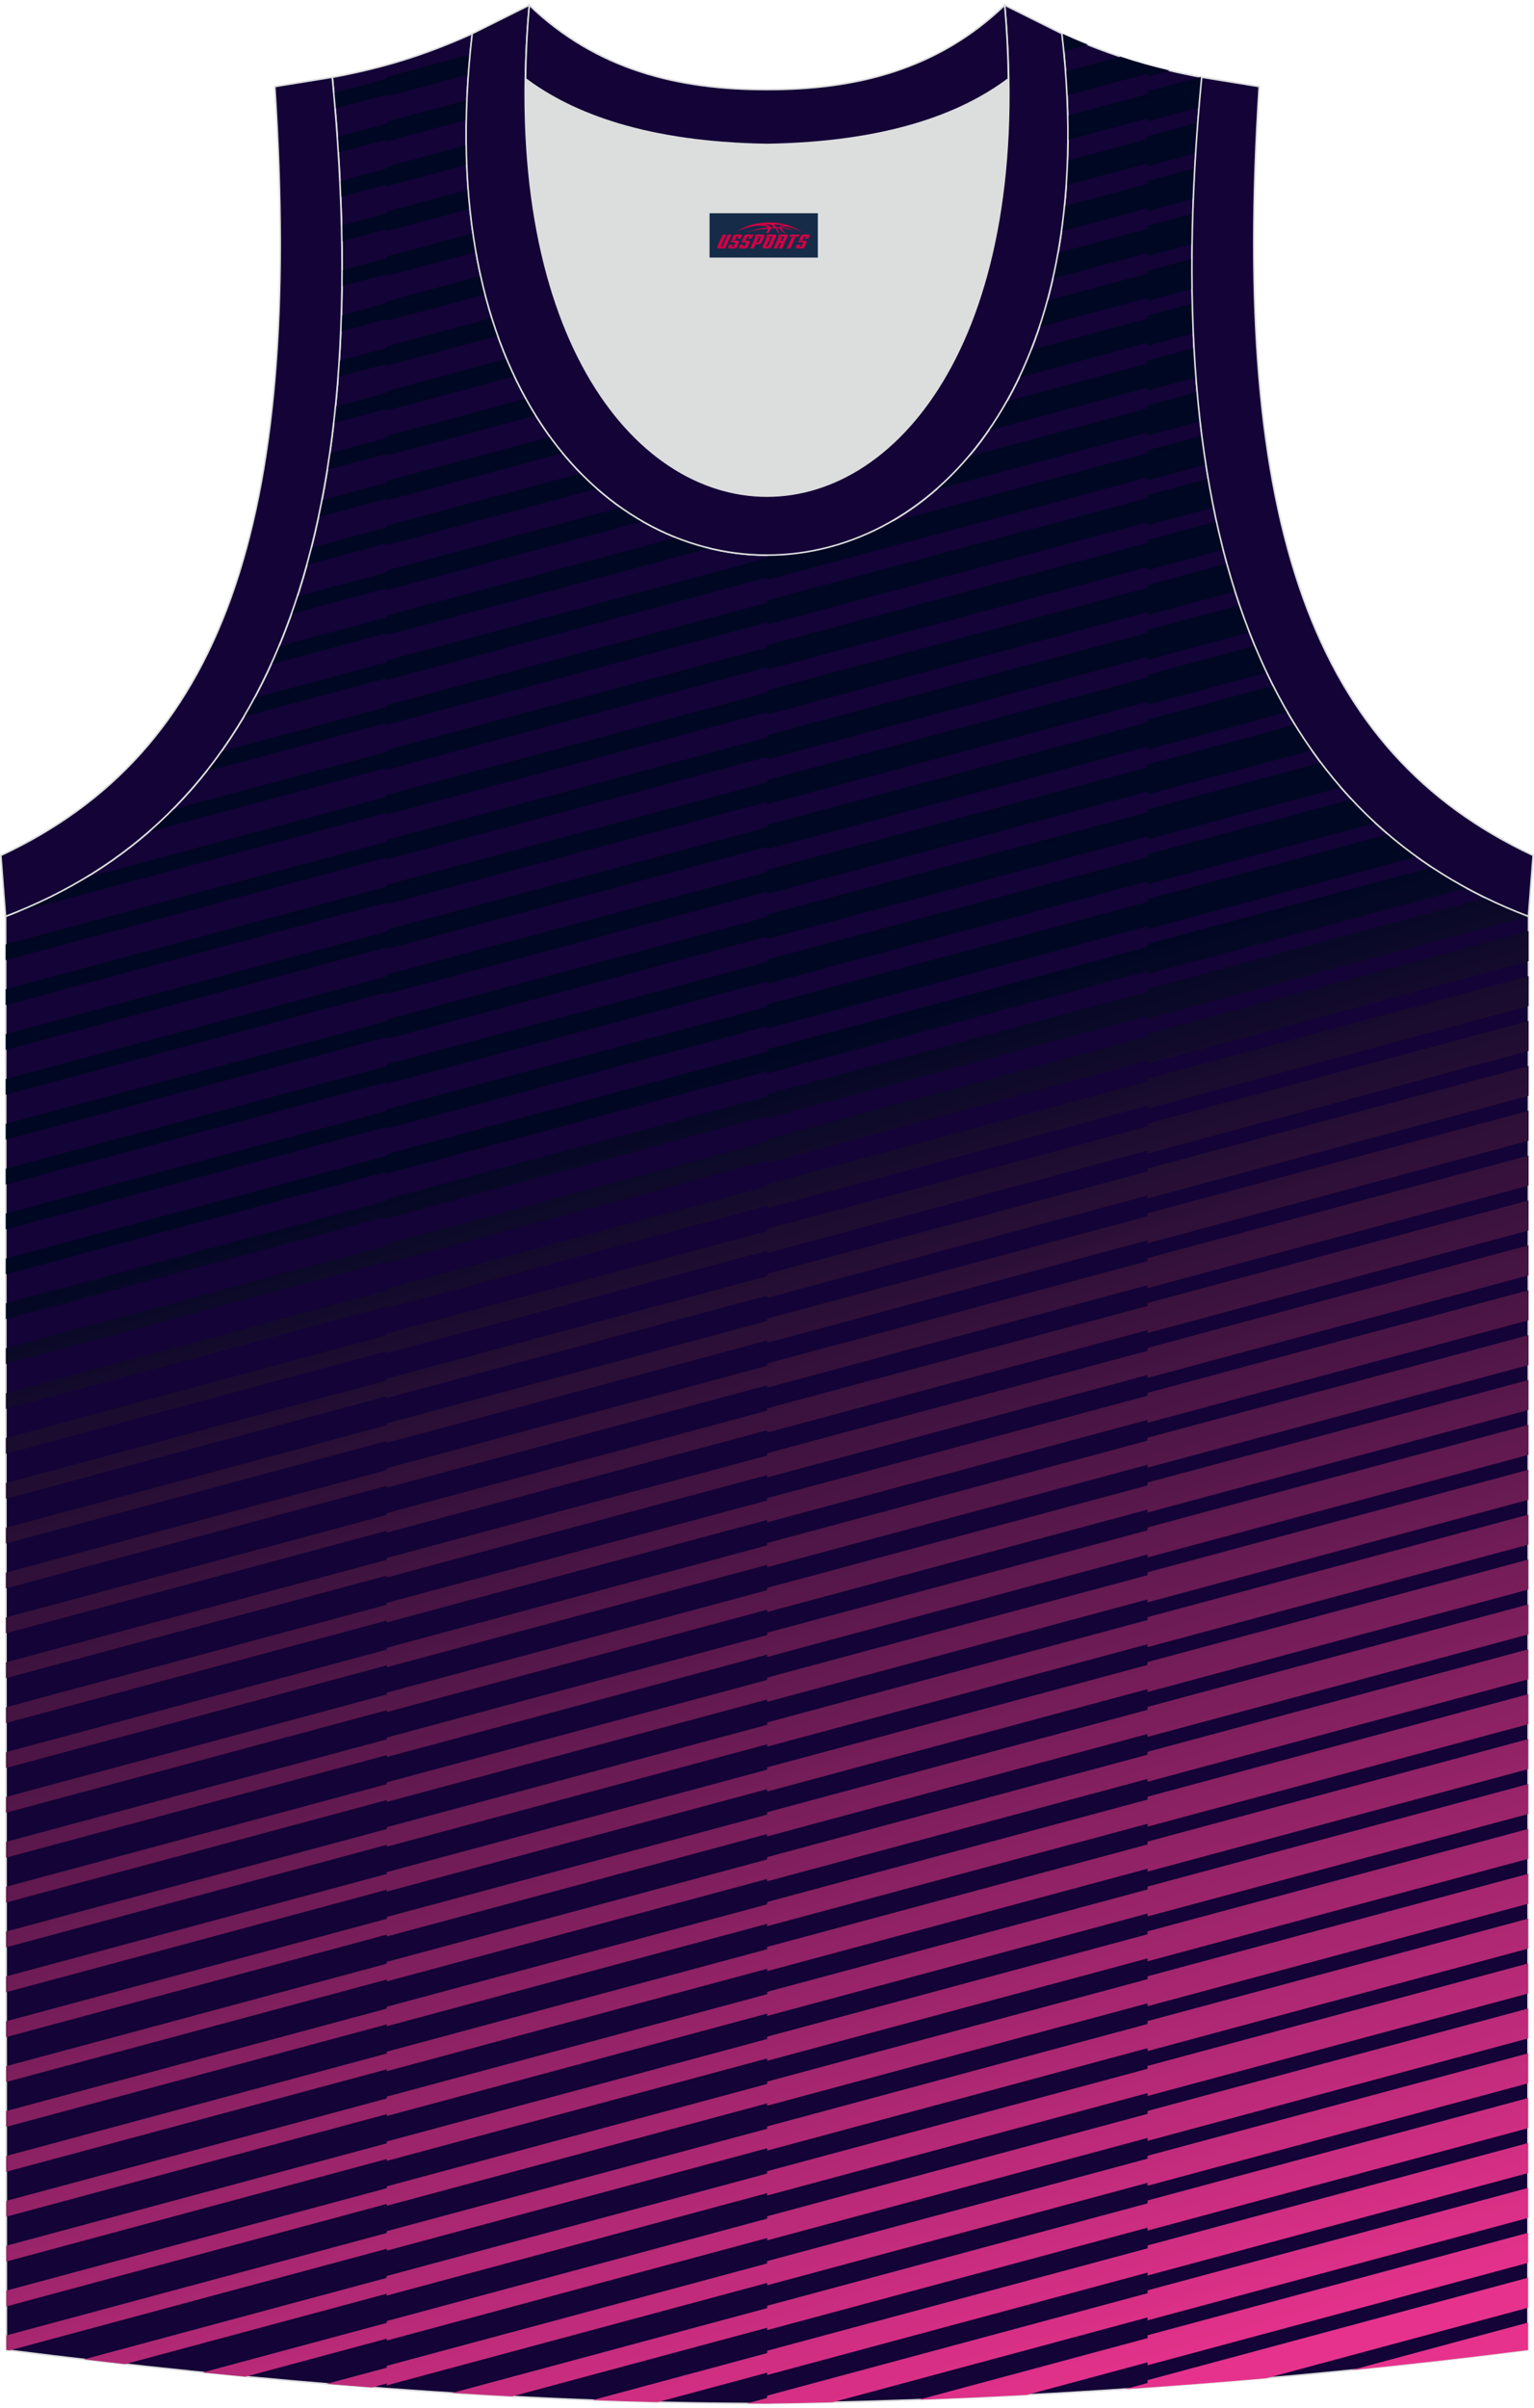 <?xml version="1.0" encoding="utf-8"?>
<!-- Generator: Adobe Illustrator 24.0.1, SVG Export Plug-In . SVG Version: 6.00 Build 0)  -->
<svg xmlns="http://www.w3.org/2000/svg" xmlns:xlink="http://www.w3.org/1999/xlink" version="1.1" id="图层_1" x="0px" y="0px" width="338.74px" height="531.5px" viewBox="0 0 339.98 531.95" enable-background="new 0 0 339.98 531.95" xml:space="preserve">
<g>
	
		<path fill-rule="evenodd" clip-rule="evenodd" fill="#130336" stroke="#DCDDDD" stroke-width="0.358" stroke-miterlimit="22.926" d="   M170.04,531.77c57.55-0.83,113.68-4.88,168.6-11.86l0.14-317.61c-54.7-20.78-82.92-77.27-72.42-185.92h0.02   c-10.68-2-19.8-4.62-31.02-9.67c17.85,154.06-148.54,154.06-130.69,0c-11.22,5.04-20.33,7.67-31.02,9.67h0.02   c10.49,108.64-17.73,165.11-72.43,185.9L1.4,519.89C55.87,526.82,115.16,531.77,170.04,531.77z"/>
	
		<linearGradient id="SVGID_1_" gradientUnits="userSpaceOnUse" x1="135.214" y1="288.011" x2="222.751" y2="-6.431" gradientTransform="matrix(1 0 0 -1 0 531.887)">
		<stop offset="0" style="stop-color:#000723"/>
		<stop offset="1" style="stop-color:#E6328C"/>
	</linearGradient>
	<path fill-rule="evenodd" clip-rule="evenodd" fill="url(#SVGID_1_)" d="M170.04,531.77c4.83-0.07,9.64-0.16,14.45-0.28l69.84-18.8   v0.64l84.33-22.69v-6.65l-84.33,22.69v0.64l-84.31,22.69v0.52l-4.54,1.22C167.01,531.76,168.53,531.77,170.04,531.77L170.04,531.77   z M203.63,530.91l50.7-13.64v-0.64l84.32-22.69v6.65l-84.32,22.69v-0.64l-26.81,7.21C219.59,530.27,211.62,530.63,203.63,530.91   L203.63,530.91z M249.34,528.56l4.99-1.34v-0.64l84.32-22.69v6.65l-58,15.61C270.25,527.05,259.82,527.86,249.34,528.56   L249.34,528.56z M299.5,524.36l39.15-10.54v6.08C325.67,521.56,312.62,523.05,299.5,524.36L299.5,524.36z M338.67,480.7   l-84.33,22.69v-0.64l-84.31,22.69v-0.52l-24.28,6.53c-4.78-0.12-9.6-0.27-14.42-0.45l38.7-10.42v-0.52l84.31-22.69v-0.64   l84.33-22.69V480.7L338.67,480.7z M338.67,470.75l-84.34,22.69v-0.64l-84.31,22.69v-0.52l-56.54,15.21   c-4.41-0.23-8.83-0.49-13.25-0.77l69.79-18.79v-0.52l84.31-22.69v-0.64l84.34-22.7V470.75L338.67,470.75z M338.67,460.81   l-84.34,22.7v-0.64l-84.31,22.69v-0.52l-84.31,22.69v-0.41l-3.26,0.88c-3.35-0.25-6.71-0.52-10.06-0.8l13.32-3.58v-0.41   l84.31-22.69v-0.52l84.31-22.69v-0.64l84.34-22.7V460.81L338.67,460.81z M338.68,450.86l-84.35,22.7v-0.64l-84.31,22.69v-0.52   l-84.3,22.71v-0.41l-31.29,8.42c-3.19-0.3-6.38-0.62-9.55-0.93l40.84-10.99v-0.41l84.31-22.69v-0.52l84.31-22.69v-0.64l84.35-22.7   L338.68,450.86L338.68,450.86z M338.68,440.92l-84.35,22.7v-0.64l-84.31,22.69v-0.52l-84.31,22.69v-0.41l-57.98,15.6   c-3.06-0.34-6.11-0.69-9.15-1.05l67.12-18.06v-0.42l84.31-22.69v-0.52l84.31-22.69v-0.64l84.35-22.7L338.68,440.92L338.68,440.92z    M338.69,430.97l-84.36,22.7v-0.64l-84.31,22.69v-0.52l-84.31,22.69v-0.41l-83.58,22.5l-0.73-0.09v-3.22l84.31-22.69v-0.41   l84.31-22.69v-0.52l84.31-22.69v-0.64l84.36-22.7V430.97L338.69,430.97z M338.69,421.03l-84.36,22.7v-0.64l-84.31,22.69v-0.52   l-84.31,22.69v-0.41L1.4,510.24v-3.5l84.32-22.69v-0.41l84.31-22.69v-0.52l84.31-22.69v-0.64l84.36-22.7v6.63L338.69,421.03   L338.69,421.03z M338.7,411.08l-84.37,22.7v-0.64l-84.31,22.69v-0.52L85.71,478v-0.41L1.39,500.3v-3.5l84.32-22.69v-0.41   l84.31-22.7v-0.52l84.31-22.69v-0.64l84.37-22.7L338.7,411.08L338.7,411.08z M338.7,401.14l-84.37,22.7v-0.64l-84.31,22.69v-0.52   l-84.31,22.69v-0.41L1.39,490.36v-3.5l84.33-22.69v-0.41l84.31-22.69v-0.52l84.31-22.69v-0.64l84.37-22.71L338.7,401.14   L338.7,401.14z M338.7,391.2v-6.65l-84.38,22.71v0.64l-84.31,22.69v0.52l-84.3,22.69v0.41l-84.33,22.7v3.5l84.33-22.69v0.41   l84.31-22.69v0.52l84.31-22.69v0.64L338.7,391.2L338.7,391.2z M338.71,381.25v-6.65l-84.38,22.71v0.64l-84.31,22.69v0.52   l-84.31,22.69v0.41l-84.34,22.7v3.5l84.34-22.7v0.41l84.31-22.69V426l84.31-22.69v0.64L338.71,381.25L338.71,381.25z    M338.71,371.31v-6.65l-84.39,22.71v0.64l-84.31,22.69v0.52L85.7,433.91v0.41l-84.33,22.7v3.5l84.34-22.7v0.41l84.31-22.69v0.52   l84.31-22.69V394L338.71,371.31L338.71,371.31z M338.72,361.36v-6.65l-84.39,22.71v0.64l-84.31,22.69v0.52l-84.31,22.69v0.41   l-84.36,22.7v3.5l84.35-22.7v0.41l84.31-22.69v0.52l84.31-22.69v0.64L338.72,361.36L338.72,361.36z M338.72,351.42v-6.65   l-84.4,22.71v0.64l-84.31,22.69v0.52L85.7,414.02v0.41l-84.35,22.7v3.5l84.35-22.7v0.41l84.31-22.69v0.52l84.31-22.69v0.64   L338.72,351.42L338.72,351.42z M338.73,341.47v-6.65l-84.4,22.71v0.64l-84.31,22.69v0.52l-84.31,22.69v0.41l-84.36,22.7v3.5   l84.36-22.7v0.41l84.31-22.69v0.52l84.31-22.69v0.64L338.73,341.47L338.73,341.47z M338.73,331.53v-6.65l-84.4,22.71v0.64   l-84.31,22.69v0.52l-84.31,22.69v0.41L1.35,417.26v3.5l84.36-22.7v0.41l84.31-22.69v0.52l84.31-22.69v0.64L338.73,331.53   L338.73,331.53z M338.74,321.58v-6.65l-84.4,22.72v0.64l-84.31,22.69v0.52l-84.31,22.7v0.41l-84.37,22.7v3.5l84.37-22.7v0.41   l84.31-22.69v0.52l84.31-22.69v0.64L338.74,321.58L338.74,321.58z M338.74,311.64v-6.65l-84.41,22.72v0.64l-84.31,22.69v0.52   l-84.31,22.69v0.41l-84.37,22.7v3.5l84.37-22.7v0.41l84.31-22.69v0.52l84.31-22.69v0.64L338.74,311.64L338.74,311.64z    M338.75,301.69l-84.41,22.72v-0.64l-84.31,22.69v-0.52l-84.31,22.69v-0.42L1.34,390.94v-3.5l84.38-22.71v-0.41l84.31-22.69v-0.52   l84.31-22.69v-0.64l84.41-22.72V301.69L338.75,301.69z M338.75,291.76l-84.41,22.71v-0.64l-84.31,22.69V336l-84.31,22.7v-0.41   l-84.39,22.7v-3.5l84.38-22.71v-0.41l84.31-22.69v-0.52l84.31-22.69v-0.64l84.42-22.72V291.76L338.75,291.76z M338.75,281.81   l-84.42,22.72v-0.64l-84.31,22.69v-0.52l-84.31,22.69v-0.41l-84.39,22.7v-3.5l84.39-22.71v-0.41l84.31-22.69v-0.52l84.31-22.69   v-0.64l84.42-22.72V281.81L338.75,281.81z M338.75,271.87l-84.42,22.72v-0.64l-84.31,22.69v-0.52l-84.31,22.69v-0.41l-84.4,22.7   v-3.5l84.39-22.71v-0.41l84.31-22.69v-0.52l84.31-22.69v-0.64l84.43-22.72V271.87L338.75,271.87z M338.76,261.92l-84.43,22.72V284   l-84.31,22.69v-0.52l-84.31,22.69v-0.41l-84.4,22.71v-3.5l84.4-22.71v-0.41l84.31-22.69v-0.52l84.31-22.69V278l84.43-22.72V261.92   L338.76,261.92z M338.76,251.98l-84.43,22.72v-0.64l-84.31,22.69v-0.52l-84.31,22.69v-0.41l-84.4,22.71v-3.5l84.4-22.71v-0.41   l84.31-22.69v-0.52l84.31-22.69v-0.64l84.44-22.72L338.76,251.98L338.76,251.98z M338.77,242.03l-84.44,22.73v-0.64l-84.31,22.69   v-0.52L85.72,309v-0.41L1.32,331.3v-3.5l84.4-22.71v-0.41l84.31-22.69v-0.52l84.31-22.69v-0.64l84.44-22.73L338.77,242.03   L338.77,242.03z M338.77,232.09l-84.44,22.73v-0.64l-84.31,22.69v-0.52l-84.31,22.69v-0.41L1.3,321.33v-3.5l84.4-22.72v-0.41   l84.31-22.69v-0.52l84.31-22.69v-0.63l84.45-22.73L338.77,232.09L338.77,232.09z M338.78,222.15l-84.45,22.73v-0.64l-84.31,22.69   v-0.52L85.71,289.1v-0.41L1.31,311.4v-3.5l84.41-22.72v-0.41l84.31-22.69v-0.52l84.31-22.69v-0.64l84.45-22.73L338.78,222.15   L338.78,222.15z M338.78,212.2v-6.65l-84.46,22.73v0.64l-84.31,22.69v0.52L85.7,274.82v0.41L1.3,297.95v3.5l84.41-22.72v0.41   l84.31-22.69v0.52l84.31-22.69v0.64L338.78,212.2L338.78,212.2z M338.72,202.27c-3.25-1.24-6.41-2.61-9.46-4.09l-74.92,20.17v0.64   l-84.31,22.69v0.52l-84.31,22.69v0.41L1.3,288.01v3.5l84.41-22.72v0.41l84.31-22.69v0.52l84.31-22.69v0.64L338.72,202.27   L338.72,202.27z M325.05,196.01c-2.63-1.42-5.18-2.95-7.65-4.59l-63.06,16.98v0.64l-84.31,22.69v0.52l-84.31,22.69v0.41   L1.29,278.07v3.5l84.42-22.72v0.41l84.31-22.69v0.52l84.31-22.69v0.64L325.05,196.01L325.05,196.01z M313.97,189.05   c-2.16-1.57-4.26-3.22-6.3-4.95l-53.35,14.36v0.64l-84.31,22.69v0.52L85.7,245v0.41l-84.42,22.7v3.5l84.42-22.72v0.41l84.31-22.69   v0.52l84.31-22.69v0.64L313.97,189.05L313.97,189.05z M304.82,181.57c-1.81-1.67-3.55-3.41-5.24-5.23l-45.24,12.18v0.64   l-84.31,22.69v0.52l-84.31,22.69v0.41L1.28,258.18v3.5l84.43-22.72v0.41l84.31-22.69v0.52l84.31-22.69v0.64L304.82,181.57   L304.82,181.57z M297.18,173.68c-1.51-1.76-2.98-3.57-4.41-5.46l-38.44,10.35v0.64l-84.31,22.69v0.52l-84.31,22.69v0.41   L1.28,248.24v3.5l84.43-22.72v0.41l84.31-22.69v0.52l84.31-22.69v0.64L297.18,173.68L297.18,173.68z M290.76,165.46   c-1.28-1.82-2.52-3.71-3.72-5.64l-32.72,8.81v0.64l-84.31,22.69v0.52L85.7,215.17v0.41L1.27,238.3v3.5l84.44-22.73v0.41   l84.31-22.69v0.52l84.31-22.69v0.64L290.76,165.46L290.76,165.46z M285.35,156.98c-1.08-1.88-2.13-3.81-3.14-5.8l-27.88,7.51v0.64   l-84.31,22.69v0.52l-84.31,22.69v0.41L1.27,228.35v3.5l84.44-22.73v0.41l84.31-22.69v0.52l84.31-22.69v0.64L285.35,156.98   L285.35,156.98z M280.78,148.26c-0.91-1.93-1.8-3.91-2.64-5.93l-23.81,6.41v0.64l-84.31,22.69v0.52l-84.31,22.69v0.41L1.26,218.42   v3.5l84.45-22.73v0.41l84.31-22.69v0.52l84.31-22.69v0.64L280.78,148.26L280.78,148.26z M276.95,139.35l-22.61,6.08v-0.64   l-84.31,22.69v-0.52l-84.31,22.69v-0.41L1.26,211.98v-3.5l84.46-22.73v-0.41l84.31-22.69v-0.52l84.31-22.69v-0.64l20.42-5.49   C275.45,135.37,276.18,137.38,276.95,139.35L276.95,139.35z M273.76,130.27l-19.42,5.22v-0.64l-84.31,22.69v-0.52l-84.31,22.69   v-0.41l-82.5,22.2c5.47-2.19,10.69-4.76,15.61-7.7l66.89-18v-0.41l84.31-22.69v-0.52l84.31-22.69v-0.64l17.6-4.74   C272.51,126.21,273.11,128.26,273.76,130.27L273.76,130.27z M271.12,121.03l-16.79,4.52v-0.64l-84.31,22.69v-0.52l-84.31,22.69   v-0.41l-52.75,14.19c1.81-1.57,3.56-3.21,5.26-4.92l47.48-12.78v-0.41l84.31-22.69v-0.52l84.31-22.69v-0.64l15.31-4.12   C270.11,116.91,270.6,118.99,271.12,121.03L271.12,121.03z M268.99,111.66l-14.66,3.94v-0.64l-84.31,22.69v-0.52l-84.31,22.69   v-0.41l-39.98,10.76c1.13-1.42,2.23-2.89,3.3-4.4l36.68-9.87v-0.41l84.31-22.69v-0.52l84.31-22.69v-0.64l13.48-3.63   C268.17,107.49,268.57,109.59,268.99,111.66L268.99,111.66z M267.3,102.17l-12.96,3.49v-0.64l-84.31,22.69v-0.52L85.72,149.9v-0.41   L54.1,158c0.8-1.35,1.57-2.73,2.33-4.13l29.29-7.88v-0.41l84.31-22.69v-0.52l0.39-0.11c9.14-0.06,18.26-2.45,26.69-7.19l57.22-15.4   v-0.64l12.06-3.24C266.67,97.94,266.97,100.08,267.3,102.17L267.3,102.17z M266.01,92.58c-0.24-2.12-0.46-4.28-0.65-6.47   l-11.03,2.97v0.64l-39.64,10.67c-2.28,2.69-4.7,5.12-7.22,7.31l46.87-12.61v0.64L266.01,92.58L266.01,92.58z M265.09,82.88   l-10.76,2.89v-0.64l-35.25,9.49c1.42-2.04,2.76-4.19,4.04-6.46l31.21-8.4v-0.64l10.33-2.78C264.79,78.57,264.93,80.73,265.09,82.88   L265.09,82.88z M264.51,73.1c-0.09-2.17-0.16-4.36-0.22-6.58l-9.96,2.68v0.64l-25.79,6.94c-0.83,2.11-1.72,4.13-2.66,6.08   l28.45-7.66v0.64L264.51,73.1L264.51,73.1z M264.23,63.23l-9.9,2.66v-0.64l-23.97,6.45c0.63-1.9,1.21-3.84,1.76-5.84l22.21-5.98   v-0.64l9.88-2.66C264.21,58.83,264.21,61.04,264.23,63.23L264.23,63.23z M264.24,53.28c0.03-2.2,0.08-4.43,0.15-6.68l-10.06,2.71   v0.64l-19.84,5.34c-0.35,1.94-0.73,3.83-1.15,5.68l20.99-5.65v0.64L264.24,53.28L264.24,53.28z M264.52,43.27l-10.19,2.74v-0.64   l-19.08,5.13c0.26-1.82,0.48-3.66,0.67-5.55L254.33,40v-0.64l10.5-2.82C264.71,38.81,264.61,41.04,264.52,43.27L264.52,43.27z    M265.03,33.19c0.13-2.23,0.29-4.49,0.47-6.77l-11.16,3v0.64l-17.74,4.78c-0.06,1.84-0.14,3.66-0.27,5.44l18-4.85v0.64   L265.03,33.19L265.03,33.19z M265.77,23.05l-11.44,3.08v-0.64l-17.66,4.75c0.01-1.76,0-3.55-0.04-5.36l17.7-4.77v-0.64l11.73-3.15   l0.32,0.06h-0.02C266.15,18.63,265.95,20.84,265.77,23.05L265.77,23.05z M259.19,14.88c-3.66-0.86-7.24-1.85-10.89-3.07   l-12.14,3.27c0.13,1.77,0.26,3.55,0.34,5.28l17.84-4.8v0.64L259.19,14.88L259.19,14.88z M241.11,9.16   c-1.86-0.74-3.76-1.56-5.73-2.45c0.15,1.32,0.26,2.6,0.39,3.89L241.11,9.16L241.11,9.16z M157.25,120.69l-71.54,19.25v-0.41   l-25.61,6.89c0.59-1.31,1.17-2.63,1.74-3.98l23.88-6.42v-0.41l64.15-17.26C152.29,119.31,154.76,120.09,157.25,120.69   L157.25,120.69z M142.41,114.74c-1.61-0.93-3.2-1.95-4.76-3.06L85.7,125.66v0.41l-19.8,5.33c-0.42,1.31-0.86,2.59-1.32,3.86   l21.12-5.68V130L142.41,114.74L142.41,114.74z M132.36,107.5c-1.21-1.07-2.4-2.19-3.57-3.38l-43.08,11.59v0.41l-16.69,4.49   c-0.32,1.27-0.65,2.54-1,3.78l17.69-4.76v0.41L132.36,107.5L132.36,107.5z M124.73,99.62c-0.95-1.15-1.87-2.35-2.77-3.59   l-36.24,9.76v0.41l-14.33,3.86c-0.24,1.25-0.49,2.48-0.75,3.71l15.09-4.06v0.41L124.73,99.62L124.73,99.62z M118.77,91.28   c-0.75-1.22-1.49-2.46-2.19-3.74l-30.86,8.31v0.41l-12.59,3.39c-0.18,1.23-0.36,2.45-0.56,3.66l13.14-3.54v0.41L118.77,91.28   L118.77,91.28z M114.05,82.61l-28.33,7.62v-0.41l-11.73,3.15c0.13-1.19,0.27-2.4,0.39-3.61l11.33-3.06v-0.41l26.62-7.17   C112.89,80.05,113.45,81.35,114.05,82.61L114.05,82.61z M110.36,73.66c-0.46-1.3-0.9-2.63-1.32-3.98l-23.33,6.28v0.41L75.2,79.2   c-0.08,1.2-0.16,2.39-0.25,3.57l10.76-2.89v0.41L110.36,73.66L110.36,73.66z M107.55,64.46l-21.84,5.88v-0.41l-10.16,2.73   c0.04-1.17,0.09-2.36,0.13-3.54l10.03-2.7v-0.41l20.87-5.62C106.89,61.78,107.21,63.14,107.55,64.46L107.55,64.46z M105.52,55.07   c-0.24-1.36-0.47-2.74-0.68-4.15l-19.13,5.15v0.41l-9.87,2.65c0,1.18-0.01,2.35-0.03,3.51l9.9-2.66v0.41L105.52,55.07L105.52,55.07   z M104.17,45.5l-18.46,4.96v-0.41l-9.92,2.67c-0.02-1.16-0.04-2.32-0.07-3.49l9.99-2.69v-0.41l18.09-4.86   C103.91,42.68,104.02,44.1,104.17,45.5L104.17,45.5z M103.5,35.73c-0.05-1.42-0.09-2.86-0.11-4.3l-17.67,4.76v0.41l-10.36,2.79   c0.05,1.16,0.11,2.32,0.15,3.47l10.2-2.74v0.41L103.5,35.73L103.5,35.73z M103.39,25.81l-17.68,4.76v-0.41L75,33.04   c-0.07-1.14-0.15-2.29-0.23-3.45l10.94-2.95v-0.41l17.8-4.79C103.45,22.92,103.42,24.38,103.39,25.81L103.39,25.81z M103.85,15.75   c0.11-1.47,0.23-2.94,0.37-4.43L85.71,16.3v0.41l-11.72,3.15c0.1,1.15,0.21,2.29,0.3,3.43l11.42-3.07v0.41L103.85,15.75z"/>
	
		<path fill-rule="evenodd" clip-rule="evenodd" fill="#DCDDDD" stroke="#DCDDDD" stroke-width="0.896" stroke-linecap="round" stroke-linejoin="round" stroke-miterlimit="22.926" d="   M170,31.29c26.54-0.42,43.05-6.71,53.45-14.5c0.02-0.06,0.03-0.12,0.05-0.18c1.15,124.11-108.15,124.11-107,0   c0.02,0.06,0.03,0.12,0.05,0.18C126.95,24.58,143.47,30.87,170,31.29z"/>
	
	
		<path fill-rule="evenodd" clip-rule="evenodd" fill="#130336" stroke="#DCDDDD" stroke-width="0.358" stroke-miterlimit="22.926" d="   M338.75,202.28c-54.7-20.78-82.92-77.27-72.42-185.92l12.75,2.07c-6.32,97.71,12.05,147.58,60.71,170.34L338.75,202.28z"/>
	
		<path fill-rule="evenodd" clip-rule="evenodd" fill="#130336" stroke="#DCDDDD" stroke-width="0.358" stroke-miterlimit="22.926" d="   M1.22,202.28c54.7-20.78,82.92-77.27,72.42-185.92L60.9,18.43c6.33,97.71-12.05,147.58-60.71,170.34L1.22,202.28z"/>
	
		<path fill-rule="evenodd" clip-rule="evenodd" fill="#130336" stroke="#DCDDDD" stroke-width="0.358" stroke-miterlimit="22.926" d="   M117.31,0.39c-13.02,145.03,118.38,145.03,105.37,0l12.66,6.31c17.85,154.06-148.54,154.06-130.69,0L117.31,0.39z"/>
	
		<path fill-rule="evenodd" clip-rule="evenodd" fill="#130336" stroke="#DCDDDD" stroke-width="0.358" stroke-miterlimit="22.926" d="   M117.31,0.39c14.87,14.31,33.03,18.75,52.68,18.7c19.66,0.05,37.81-4.4,52.68-18.7c0.5,5.63,0.77,11.02,0.82,16.19   c-0.02,0.06-0.03,0.13-0.05,0.19c-10.4,7.8-26.92,14.07-53.45,14.5c-26.54-0.42-43.05-6.71-53.46-14.5   c-0.02-0.06-0.03-0.13-0.05-0.19C116.54,11.41,116.8,6.02,117.31,0.39z"/>
</g>
<g id="tag_logo">
	<rect y="46.5" fill="#162B48" width="24" height="9.818" x="157.26"/>
	<g>
		<path fill="#D30044" d="M173.22,49.69l0.005-0.011c0.131-0.311,1.085-0.262,2.351,0.071c0.715,0.24,1.44,0.54,2.193,0.9    c-0.218-0.147-0.447-0.289-0.682-0.42l0.011,0.005l-0.011-0.005c-1.478-0.845-3.218-1.418-5.1-1.62    c-1.282-0.115-1.658-0.082-2.411-0.055c-2.449,0.142-4.68,0.905-6.458,2.095c1.26-0.638,2.722-1.075,4.195-1.336    c1.467-0.18,2.476-0.033,2.771,0.344c-1.691,0.175-3.469,0.633-4.555,1.075c1.156-0.338,2.967-0.665,4.647-0.813    c0.016,0.251-0.115,0.567-0.415,0.96h0.475c0.376-0.382,0.584-0.725,0.595-1.004c0.333-0.022,0.66-0.033,0.971-0.033    C172.05,50.13,172.26,50.48,172.46,50.87h0.262c-0.125-0.344-0.295-0.687-0.518-1.036c0.207,0,0.393,0.005,0.567,0.011    c0.104,0.267,0.496,0.66,1.058,1.025h0.245c-0.442-0.365-0.753-0.753-0.835-1.004c1.047,0.065,1.696,0.224,2.885,0.513    C175.04,49.95,174.3,49.78,173.22,49.69z M170.78,49.6c-0.164-0.295-0.655-0.485-1.402-0.551    c0.464-0.033,0.922-0.055,1.364-0.055c0.311,0.147,0.589,0.344,0.84,0.589C171.32,49.58,171.05,49.59,170.78,49.6z M172.76,49.65c-0.224-0.016-0.458-0.027-0.715-0.044c-0.147-0.202-0.311-0.398-0.502-0.6c0.082,0,0.164,0.005,0.24,0.011    c0.72,0.033,1.429,0.125,2.138,0.273C173.25,49.25,172.87,49.41,172.76,49.65z"/>
		<path fill="#D30044" d="M160.18,51.23L159.01,53.78C158.83,54.15,159.1,54.29,159.58,54.29l0.873,0.005    c0.115,0,0.251-0.049,0.327-0.175l1.342-2.891H161.34L160.12,53.86H159.95c-0.147,0-0.185-0.033-0.147-0.125l1.156-2.504H160.18L160.18,51.23z M162.04,52.58h1.271c0.36,0,0.584,0.125,0.442,0.425L163.28,54.04C163.18,54.26,162.91,54.29,162.68,54.29H161.76c-0.267,0-0.442-0.136-0.349-0.333l0.235-0.513h0.742L162.21,53.82C162.19,53.87,162.23,53.88,162.29,53.88h0.18    c0.082,0,0.125-0.016,0.147-0.071l0.376-0.813c0.011-0.022,0.011-0.044-0.055-0.044H161.87L162.04,52.58L162.04,52.58z M162.86,52.51h-0.78l0.475-1.025c0.098-0.218,0.338-0.256,0.578-0.256H164.58L164.19,52.07L163.41,52.19l0.262-0.562H163.38c-0.082,0-0.12,0.016-0.147,0.071L162.86,52.51L162.86,52.51z M164.45,52.58L164.28,52.95h1.069c0.06,0,0.06,0.016,0.049,0.044    L165.02,53.81C165,53.86,164.96,53.88,164.88,53.88H164.7c-0.055,0-0.104-0.011-0.082-0.06l0.175-0.376H164.05L163.82,53.96C163.72,54.15,163.9,54.29,164.17,54.29h0.916c0.24,0,0.502-0.033,0.605-0.251l0.475-1.031c0.142-0.3-0.082-0.425-0.442-0.425H164.45L164.45,52.58z M165.26,52.51l0.371-0.818c0.022-0.055,0.06-0.071,0.147-0.071h0.295L165.81,52.18l0.791-0.115l0.387-0.845H165.54c-0.24,0-0.48,0.038-0.578,0.256L164.49,52.51L165.26,52.51L165.26,52.51z M167.66,52.97h0.278c0.087,0,0.153-0.022,0.202-0.115    l0.496-1.075c0.033-0.076-0.011-0.12-0.125-0.12H167.11l0.431-0.431h1.522c0.355,0,0.485,0.153,0.393,0.355l-0.676,1.445    c-0.06,0.125-0.175,0.333-0.644,0.327l-0.649-0.005L167.05,54.29H166.27l1.178-2.558h0.785L167.66,52.97L167.66,52.97z     M170.25,53.78c-0.022,0.049-0.06,0.076-0.142,0.076h-0.191c-0.082,0-0.109-0.027-0.082-0.076l0.944-2.051h-0.785l-0.987,2.138    c-0.125,0.273,0.115,0.415,0.453,0.415h0.72c0.327,0,0.649-0.071,0.769-0.322l1.085-2.384c0.093-0.202-0.06-0.355-0.415-0.355    h-1.533l-0.431,0.431h1.38c0.115,0,0.164,0.033,0.131,0.104L170.25,53.78L170.25,53.78z M172.97,52.65h0.278    c0.087,0,0.158-0.022,0.202-0.115l0.344-0.753c0.033-0.076-0.011-0.12-0.125-0.12h-1.402l0.425-0.431h1.527    c0.355,0,0.485,0.153,0.393,0.355l-0.529,1.124c-0.044,0.093-0.147,0.18-0.393,0.18c0.224,0.011,0.256,0.158,0.175,0.327    l-0.496,1.075h-0.785l0.54-1.167c0.022-0.055-0.005-0.087-0.104-0.087h-0.235L172.2,54.29h-0.785l1.178-2.558h0.785L172.97,52.65L172.97,52.65z M175.54,51.74L174.36,54.29h0.785l1.184-2.558H175.54L175.54,51.74z M177.05,51.67l0.202-0.431h-2.1l-0.295,0.431    H177.05L177.05,51.67z M177.03,52.58h1.271c0.36,0,0.584,0.125,0.442,0.425l-0.475,1.031c-0.104,0.218-0.371,0.251-0.605,0.251    h-0.916c-0.267,0-0.442-0.136-0.349-0.333l0.235-0.513h0.742L177.2,53.82c-0.022,0.049,0.022,0.06,0.082,0.06h0.18    c0.082,0,0.125-0.016,0.147-0.071l0.376-0.813c0.011-0.022,0.011-0.044-0.049-0.044h-1.069L177.03,52.58L177.03,52.58z     M177.84,52.51H177.06l0.475-1.025c0.098-0.218,0.338-0.256,0.578-0.256h1.451l-0.387,0.845l-0.791,0.115l0.262-0.562h-0.295    c-0.082,0-0.12,0.016-0.147,0.071L177.84,52.51z"/>
	</g>
</g>
</svg>